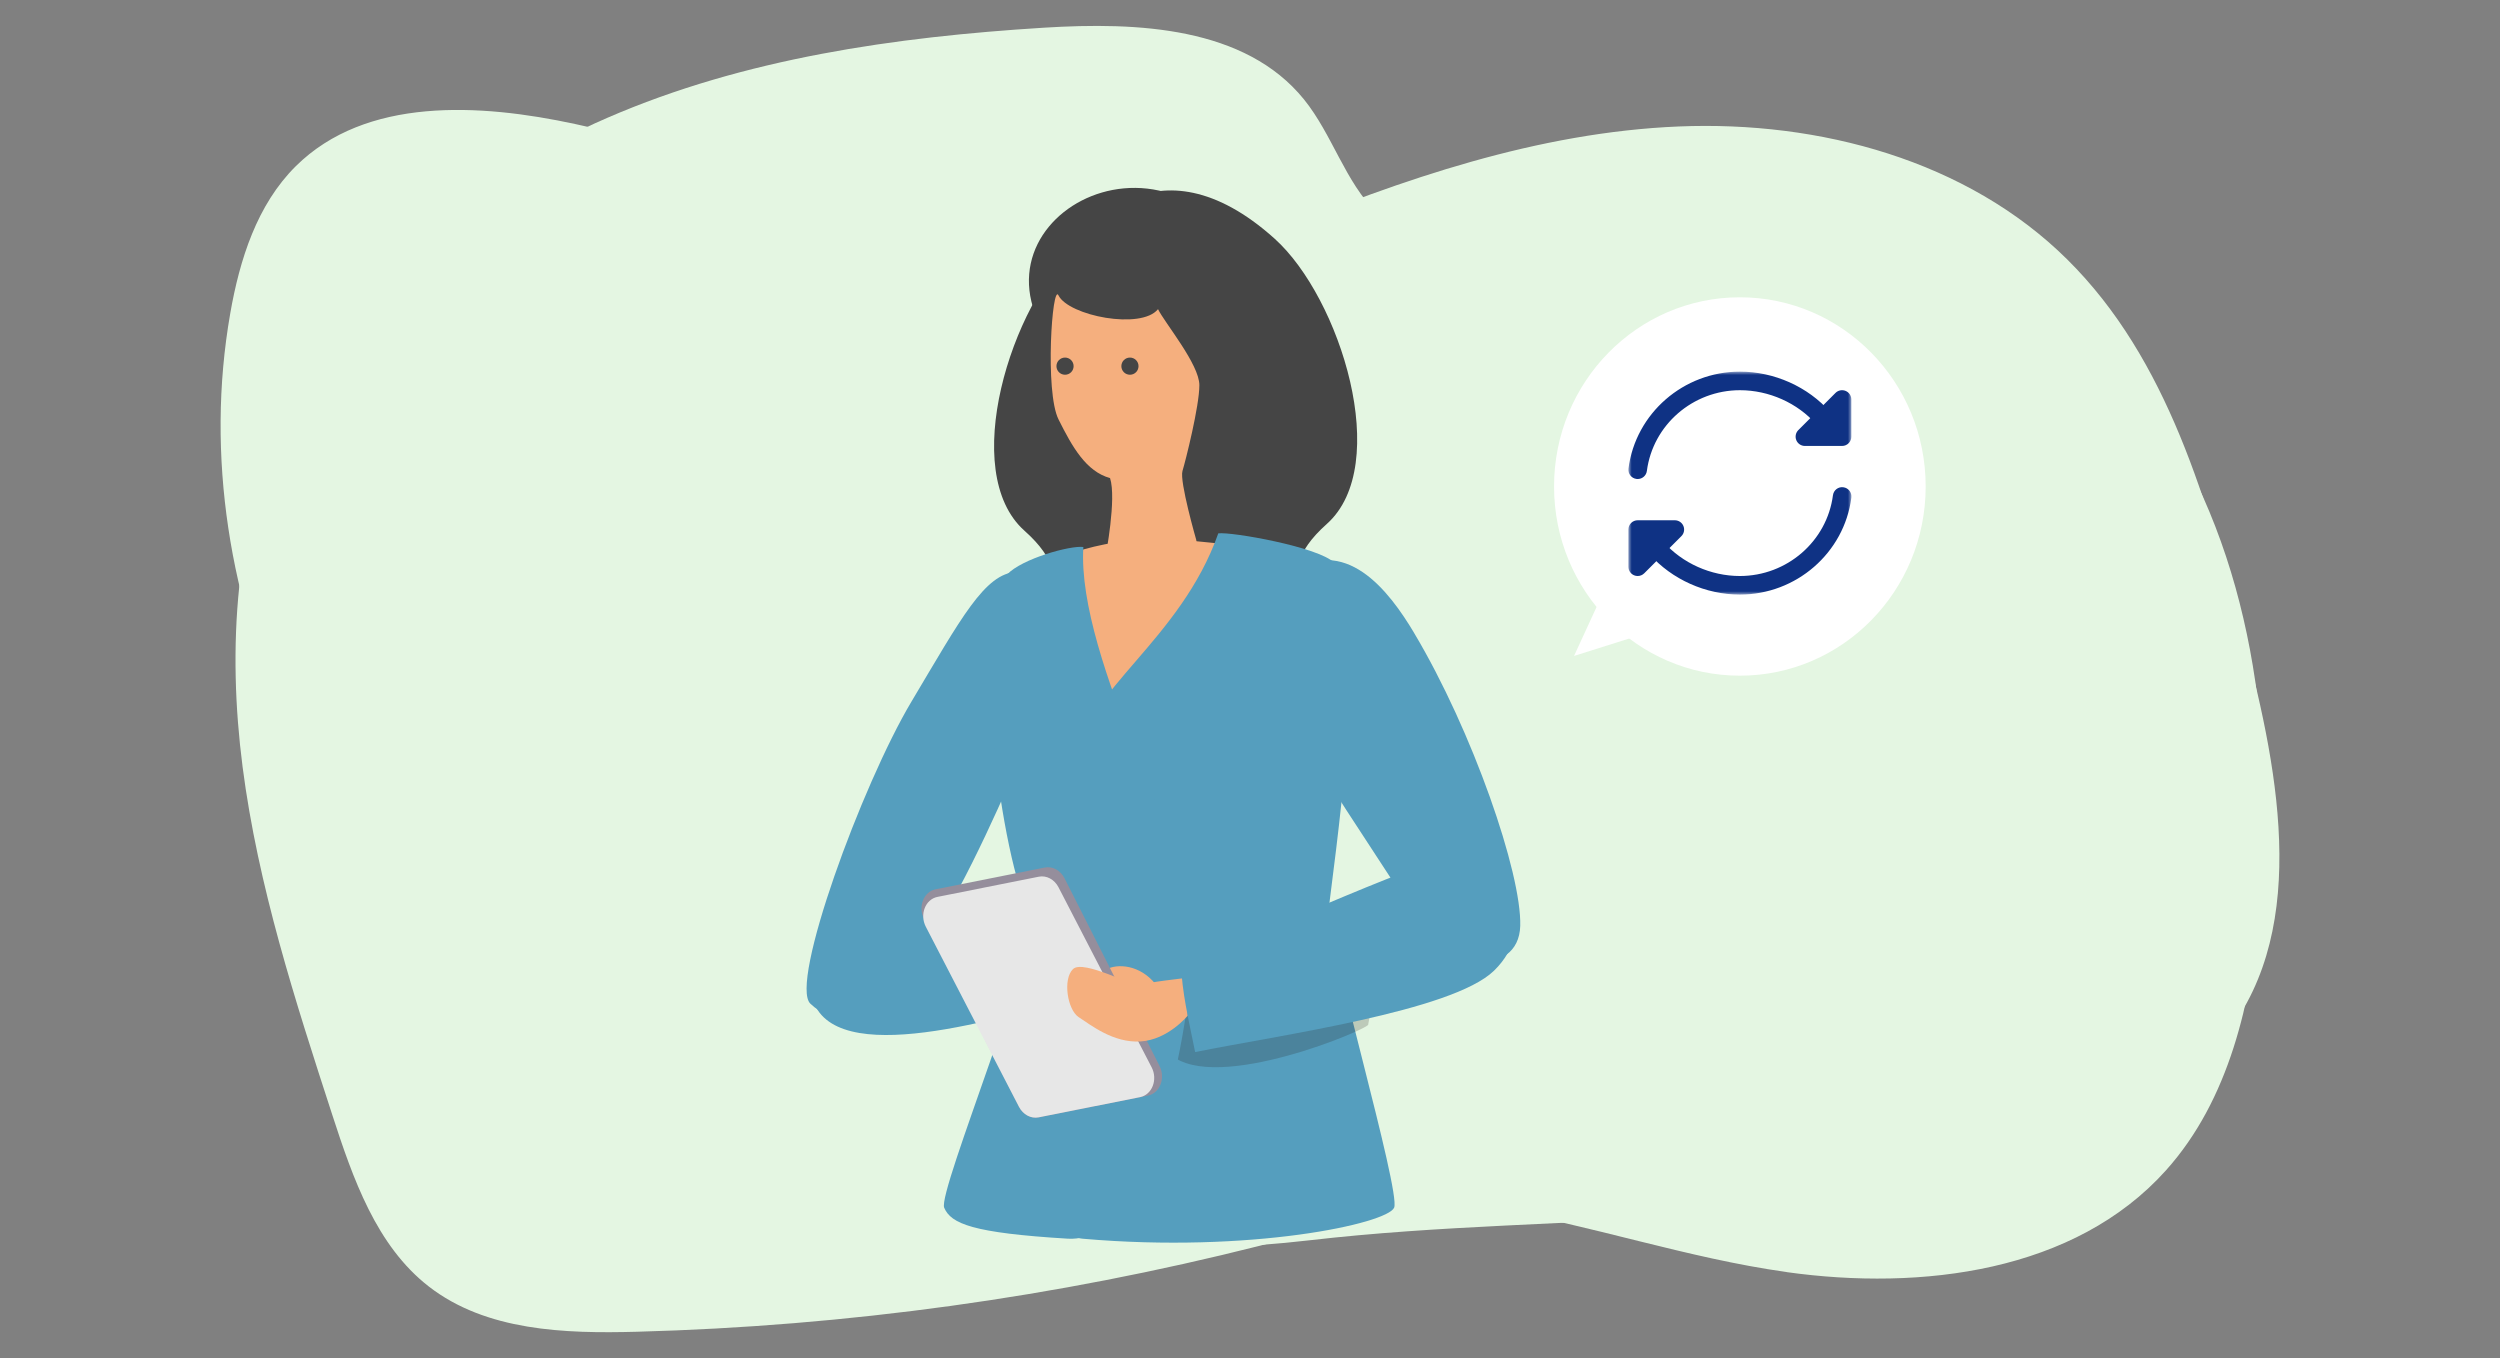 <svg width="370" height="201" viewBox="0 0 370 201" fill="none" xmlns="http://www.w3.org/2000/svg">
<rect x="0" y="0" width="370" height="201" fill="#808080" stroke="none"/>
<g clip-path="url(#clip0_6102_9460)">
<g clip-path="url(#clip1_6102_9460)">
<g style="mix-blend-mode:multiply">
<path d="M264.409 188.271C284.408 191.07 307.079 188.246 320.561 173.213C329.92 162.783 333.208 148.273 334.49 134.319C336.817 109.017 333.267 82.306 319.254 61.11C305.241 39.914 279.298 25.564 254.3 30.1C245.599 31.676 237.395 35.369 228.702 36.997C220.01 38.624 210.078 37.772 203.796 31.55C199.041 26.845 197.195 19.923 192.996 14.721C184.286 3.954 168.343 3.238 154.515 4.098C132.459 5.472 110.184 8.634 89.906 17.428C69.629 26.221 51.359 41.187 42.16 61.279C34.774 77.433 33.628 95.889 35.904 113.502C38.181 131.115 43.695 148.13 49.183 165.017C52.236 174.401 55.675 184.359 63.466 190.404C71.939 196.98 83.549 197.394 94.274 197.098C125.335 196.264 156.303 191.981 186.436 184.376C198.569 181.307 208.265 176.728 220.853 178.836C235.515 181.298 249.662 186.197 264.417 188.262L264.409 188.271Z" fill="#E4F6E2"/>
</g>
<g style="mix-blend-mode:multiply">
<path d="M83.668 157.843C48.679 133.021 26.69 88.647 34.076 46.389C35.467 38.422 38.038 30.277 43.788 24.586C54.142 14.342 70.929 15.286 85.161 18.364C101.416 21.88 117.259 27.276 132.275 34.417C139.129 37.671 145.976 41.347 153.496 42.41C165.427 44.096 177.146 39.029 188.284 34.442C207.549 26.5 227.632 19.586 248.449 18.718C269.266 17.858 291.128 23.726 305.942 38.388C320.866 53.151 326.793 74.482 332.155 94.776C337.475 114.936 341.994 138.914 328.235 154.58C322.72 160.861 314.997 164.723 307.274 167.91C269.89 183.314 232.607 179.073 193.772 183.566C155.781 187.959 115.151 180.186 83.66 157.851L83.668 157.843Z" fill="#E4F6E2"/>
</g>
<path d="M257.5 100C272.688 100 285 87.464 285 72C285 56.536 272.688 44 257.5 44C242.312 44 230 56.536 230 72C230 87.464 242.312 100 257.5 100Z" fill="white"/>
<path d="M232.957 97.078L241.015 79.574L251.334 91.279L232.957 97.078Z" fill="white"/>
<mask id="mask0_6102_9460" style="mask-type:luminance" maskUnits="userSpaceOnUse" x="241" y="55" width="33" height="33">
<path d="M274 55H241V88H274V55Z" fill="white"/>
</mask>
<g mask="url(#mask0_6102_9460)">
<path d="M273.152 57.855C272.638 57.642 272.046 57.759 271.653 58.153L266.153 63.653C265.76 64.047 265.642 64.638 265.855 65.152C266.067 65.665 266.57 66.001 267.125 66.001H272.625C273.386 66.001 274 65.385 274 64.626V59.126C274 58.57 273.666 58.068 273.152 57.855Z" fill="#0F3284"/>
<path d="M247.875 77H242.375C241.615 77 241 77.616 241 78.375V83.875C241 84.43 241.334 84.932 241.848 85.145C242.019 85.216 242.198 85.25 242.375 85.25C242.732 85.25 243.085 85.11 243.347 84.847L248.847 79.347C249.24 78.954 249.359 78.363 249.146 77.848C248.934 77.335 248.431 77 247.875 77Z" fill="#0F3284"/>
<path d="M242.376 70.895C242.317 70.895 242.258 70.892 242.197 70.884C241.444 70.786 240.913 70.096 241.012 69.343C242.075 61.166 249.168 55 257.513 55C262.587 55 267.584 57.241 270.881 60.995C271.383 61.566 271.327 62.435 270.756 62.935C270.185 63.434 269.316 63.379 268.816 62.809C266.033 59.641 261.807 57.75 257.513 57.75C250.546 57.75 244.625 62.886 243.737 69.697C243.648 70.39 243.057 70.895 242.376 70.895Z" fill="#0F3284"/>
<path d="M257.5 87.999C252.433 87.999 247.432 85.759 244.121 82.007C243.619 81.438 243.673 80.569 244.242 80.065C244.811 79.566 245.679 79.616 246.184 80.186C248.98 83.357 253.211 85.249 257.5 85.249C264.466 85.249 270.388 80.114 271.276 73.302C271.374 72.548 272.057 72.008 272.816 72.115C273.57 72.213 274.1 72.903 274.001 73.656C272.938 81.834 265.843 87.999 257.5 87.999Z" fill="#0F3284"/>
</g>
</g>
<path d="M119.939 148.549C116.783 145.573 127.528 116.193 134.901 103.829C142.273 91.465 145.732 84.869 150.466 84.636C153.873 84.47 155.788 102.815 152.386 109.296C148.985 115.777 132.371 160.275 119.939 148.549Z" fill="#559EBE"/>
<path d="M119.956 144.063C120.589 137.644 147.971 136.008 156.404 136.966C156.193 140.478 156.016 145.613 156.705 148.344C142.484 152.243 118.515 158.713 119.95 144.063H119.956Z" fill="#559EBE"/>
<path d="M188.654 35.333C198.392 44.106 206.106 68.851 196.374 77.539C186.643 86.232 196.386 89.869 198.984 93.329C207.576 104.764 183.977 110.397 174.28 100.289C170.314 96.157 166.07 87.976 168.702 80.292C171.334 72.608 173.266 73.367 171.533 69.005C169.801 64.644 167.124 62.786 169.026 57.251C170.93 51.71 163.249 40.857 161.272 37.721C159.295 34.586 170.992 19.418 188.66 35.339L188.654 35.333Z" fill="#454545"/>
<path d="M159.333 36.331C149.596 45.104 141.881 69.85 151.612 78.537C161.344 87.23 151.601 90.867 149.003 94.327C140.411 105.763 164.011 111.394 173.708 101.288C177.673 97.155 181.918 88.975 179.285 81.29C176.653 73.606 174.722 74.364 176.454 70.004C178.186 65.643 180.864 63.785 178.961 58.249C177.058 52.708 184.738 41.855 186.715 38.72C188.692 35.584 176.995 20.415 159.327 36.337L159.333 36.331Z" fill="#454545"/>
<path d="M173.763 63.58C179.085 61.066 192.314 44.188 179.967 32.718C175.797 28.841 170.869 27.468 166.333 27.878C157.451 28.688 150.084 36.349 152.881 45.487C164.135 46.205 173.763 63.58 173.763 63.58Z" fill="#454545"/>
<path d="M156.659 43.709C155.719 41.822 154.619 57.989 156.659 62.07C158.699 66.152 160.738 69.772 164.288 70.758C165.274 73.785 163.633 82.272 163.633 82.272C163.633 82.272 158.408 113.181 170.823 112.622C182.532 112.098 177.045 79.907 177.045 79.907C177.045 79.907 174.543 71.22 175.005 69.709C175.467 68.198 177.506 60.104 177.506 57.008C177.506 53.913 172.379 47.796 171.387 45.756C168.886 48.851 158.169 46.742 156.653 43.715L156.659 43.709Z" fill="#F5AF7E"/>
<path d="M158.273 82.113C160.342 80.955 166.449 79.975 169.082 79.65C171.714 79.325 184.197 80.967 185.673 80.882C187.149 80.796 168.506 126.229 168.506 126.229L158.279 82.113H158.273Z" fill="#F5AF7E"/>
<path d="M157.624 55.462C158.326 55.462 158.895 54.893 158.895 54.191C158.895 53.489 158.326 52.92 157.624 52.92C156.923 52.92 156.354 53.489 156.354 54.191C156.354 54.893 156.923 55.462 157.624 55.462Z" fill="#454545"/>
<path d="M167.232 55.462C167.934 55.462 168.502 54.893 168.502 54.191C168.502 53.489 167.934 52.92 167.232 52.92C166.53 52.92 165.961 53.489 165.961 54.191C165.961 54.893 166.53 55.462 167.232 55.462Z" fill="#454545"/>
<path d="M197.507 83.325C195.268 80.954 182.203 78.679 180.306 78.936C174.74 94.766 160.205 102.53 160.205 111.366C160.205 120.202 146.206 182.108 160.268 183.334C185.069 185.494 205.313 181.11 206.333 178.734C207.352 176.357 196.316 138.648 196.658 134.572C197 130.497 203.279 89.436 197.507 83.325Z" fill="#559EBE"/>
<g opacity="0.2">
<g style="mix-blend-mode:multiply">
<path d="M184.455 146.038L175.031 147.851C175.031 147.851 173.612 154.03 173.23 156.048C179.851 162.011 203.006 152.097 202.493 151.624L204.419 141.033L184.455 146.038Z" fill="#231815"/>
</g>
</g>
<path d="M149.033 85.032C151.272 82.661 158.439 80.7 160.337 80.956C159.283 97.602 176.848 127.598 176.848 136.433C176.848 145.268 172.13 184.174 158.041 183.325C143.951 182.475 140.754 181.119 139.74 178.742C138.726 176.365 154.52 138.405 152.383 134.917C148.378 128.361 143.256 91.155 149.027 85.038L149.033 85.032Z" fill="#559EBE"/>
<path d="M171.835 146.886C169.858 143.295 166.451 142.577 164.4 143.198C162.349 143.82 162.32 145.53 162.32 145.53L171.835 146.881V146.886Z" fill="#F5AF7E"/>
<path d="M153.735 165.368L169.876 162.154C171.654 161.8 172.531 159.577 171.608 157.759L157.547 129.98C156.954 128.806 155.769 128.167 154.624 128.395L138.483 131.61C136.705 131.964 135.828 134.187 136.751 136.006L150.812 163.784C151.405 164.958 152.59 165.597 153.735 165.368Z" fill="#958E9C"/>
<path d="M153.711 165.372L168.725 162.379C170.513 162.02 171.385 159.78 170.44 157.956L156.657 131.312C156.059 130.154 154.886 129.527 153.752 129.75L138.738 132.742C136.949 133.101 136.078 135.342 137.023 137.166L150.806 163.81C151.404 164.967 152.578 165.594 153.711 165.372Z" fill="#E7E7E7"/>
<path d="M175.754 144.713C175.754 144.713 169.624 145.392 168.764 145.773C167.903 146.155 160.348 141.937 158.804 143.425C157.26 144.912 157.972 149.467 159.664 150.55C161.357 151.633 164.729 154.392 168.809 154.136C172.894 153.879 175.783 150.311 175.783 150.311L175.749 144.719L175.754 144.713Z" fill="#F5AF7E"/>
<path d="M209.323 93.728C205.585 87.452 199.067 78.833 190.412 85.035C183.148 90.239 188.447 102.518 194.161 111.815C201.186 123.239 207.465 132.018 209.191 135.529C213.254 143.79 224.78 144.832 224.996 137.034C225.213 129.236 217.937 108.19 209.317 93.728H209.323Z" fill="#559EBE"/>
<path d="M221.099 143.678C214.878 149.686 189.159 153.226 176.88 155.706C175.792 150.308 174.995 147.184 174.75 142.441C187.763 138 212.137 126.127 217.857 126.229C223.578 126.332 227.976 137.037 221.099 143.678Z" fill="#559EBE"/>
</g>
<defs>
<clipPath id="clip0_6102_9460">
<rect width="370" height="201" fill="white"/>
</clipPath>
<clipPath id="clip1_6102_9460">
<rect width="370" height="201" fill="white"/>
</clipPath>
</defs>
</svg>
